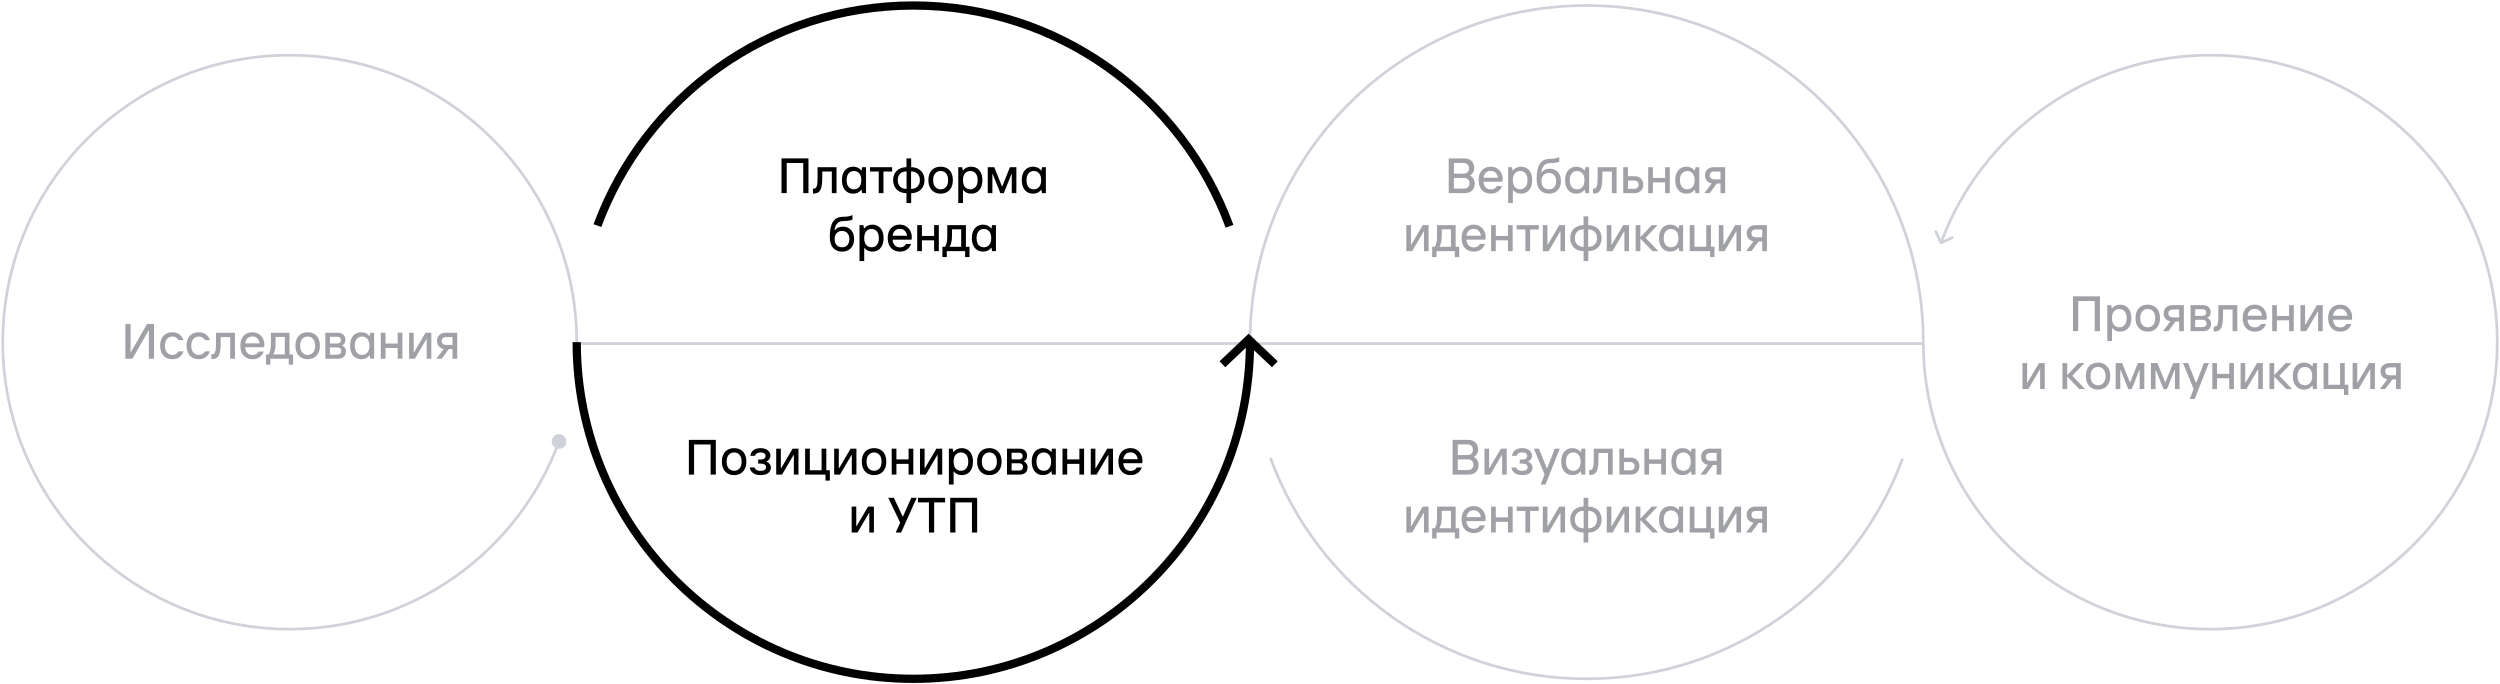 <svg width="906" height="248" viewBox="0 0 906 248" fill="none" xmlns="http://www.w3.org/2000/svg">
<g id="Group 298956718">
<line id="Line 127" x1="209" y1="124.5" x2="453" y2="124.5" stroke="#D0D2D9"/>
<line id="Line 128" x1="452" y1="124.5" x2="697" y2="124.5" stroke="#D0D2D9"/>
<path id="Ellipse 282" d="M199.934 160C199.934 161.473 201.128 162.667 202.601 162.667C204.073 162.667 205.267 161.473 205.267 160C205.267 158.527 204.073 157.333 202.601 157.333C201.128 157.333 199.934 158.527 199.934 160ZM105 227.5C47.839 227.5 1.5 181.161 1.5 124H0.5C0.5 181.714 47.286 228.5 105 228.5V227.5ZM1.5 124C1.5 66.838 47.839 20.5 105 20.5V19.5C47.286 19.5 0.5 66.286 0.5 124H1.5ZM105 20.5C162.161 20.5 208.5 66.838 208.5 124H209.5C209.5 66.286 162.714 19.5 105 19.5V20.5ZM202.132 159.827C187.555 199.332 149.566 227.5 105 227.5V228.5C149.999 228.5 188.353 200.059 203.07 160.173L202.132 159.827Z" fill="#D0D2D9"/>
<path id="Ellipse 283" d="M702.945 88.209C703.061 88.46 703.358 88.57 703.609 88.454L707.695 86.57C707.946 86.455 708.056 86.158 707.94 85.907C707.825 85.656 707.528 85.547 707.277 85.662L703.644 87.337L701.97 83.704C701.854 83.453 701.557 83.344 701.306 83.459C701.056 83.575 700.946 83.872 701.062 84.123L702.945 88.209ZM801 20.5C858.161 20.5 904.5 66.838 904.5 124H905.5C905.5 66.286 858.714 19.5 801 19.5V20.5ZM904.5 124C904.5 181.161 858.161 227.5 801 227.5V228.5C858.714 228.5 905.5 181.714 905.5 124H904.5ZM801 227.5C743.839 227.5 697.5 181.161 697.5 124H696.5C696.5 181.714 743.286 228.5 801 228.5V227.5ZM703.868 88.173C718.445 48.668 756.434 20.5 801 20.5V19.5C756.001 19.5 717.647 47.941 702.93 87.827L703.868 88.173Z" fill="#D0D2D9"/>
<path id="Ellipse 285" d="M697 124C697 56.621 642.379 2 575 2C507.621 2 453 56.621 453 124M689.493 166.231C672.311 212.796 627.533 246 575 246C522.38 246 477.541 212.687 460.422 166" stroke="#D0D2D9"/>
<path id="&#208;&#152;&#209;&#129;&#209;&#129;&#208;&#187;&#208;&#181;&#208;&#180;&#208;&#190;&#208;&#178;&#208;&#176;&#208;&#189;&#208;&#184;&#209;&#143;" d="M47.996 130H45.44V117.4H47.33V127.624H47.42L53.288 117.4H55.826V130H53.936V119.776H53.846L47.996 130ZM62.473 130.18C61.597 130.18 60.823 129.988 60.151 129.604C59.491 129.22 58.975 128.662 58.603 127.93C58.231 127.198 58.045 126.316 58.045 125.284C58.045 124.252 58.225 123.37 58.585 122.638C58.957 121.906 59.479 121.354 60.151 120.982C60.823 120.598 61.597 120.406 62.473 120.406C63.481 120.406 64.327 120.658 65.011 121.162C65.707 121.666 66.205 122.368 66.505 123.268H64.741C64.249 122.404 63.493 121.972 62.473 121.972C61.669 121.972 61.015 122.26 60.511 122.836C60.007 123.412 59.755 124.228 59.755 125.284C59.755 126.34 60.007 127.162 60.511 127.75C61.015 128.326 61.669 128.614 62.473 128.614C63.493 128.614 64.249 128.182 64.741 127.318H66.505C66.205 128.218 65.707 128.92 65.011 129.424C64.327 129.928 63.481 130.18 62.473 130.18ZM72.036 130.18C71.16 130.18 70.386 129.988 69.714 129.604C69.054 129.22 68.538 128.662 68.166 127.93C67.794 127.198 67.608 126.316 67.608 125.284C67.608 124.252 67.788 123.37 68.148 122.638C68.52 121.906 69.042 121.354 69.714 120.982C70.386 120.598 71.16 120.406 72.036 120.406C73.044 120.406 73.89 120.658 74.574 121.162C75.27 121.666 75.768 122.368 76.068 123.268H74.304C73.812 122.404 73.056 121.972 72.036 121.972C71.232 121.972 70.578 122.26 70.074 122.836C69.57 123.412 69.318 124.228 69.318 125.284C69.318 126.34 69.57 127.162 70.074 127.75C70.578 128.326 71.232 128.614 72.036 128.614C73.056 128.614 73.812 128.182 74.304 127.318H76.068C75.768 128.218 75.27 128.92 74.574 129.424C73.89 129.928 73.044 130.18 72.036 130.18ZM76.594 130.126V128.362H76.81C77.206 128.362 77.506 128.242 77.71 128.002C77.914 127.75 78.058 127.342 78.142 126.778C78.226 126.214 78.268 125.398 78.268 124.33V120.586H85.144V130H83.434V122.17H79.978V124.456C79.978 125.776 79.888 126.844 79.708 127.66C79.54 128.464 79.234 129.076 78.79 129.496C78.346 129.916 77.722 130.126 76.918 130.126H76.594ZM95.814 124.924C95.814 125.248 95.784 125.56 95.724 125.86H88.848C88.932 126.76 89.202 127.45 89.658 127.93C90.126 128.41 90.75 128.65 91.53 128.65C92.046 128.65 92.478 128.548 92.826 128.344C93.186 128.14 93.492 127.828 93.744 127.408H95.562C95.262 128.272 94.764 128.95 94.068 129.442C93.384 129.934 92.538 130.18 91.53 130.18C90.654 130.18 89.88 129.988 89.208 129.604C88.548 129.22 88.032 128.662 87.66 127.93C87.288 127.198 87.102 126.316 87.102 125.284C87.102 124.252 87.282 123.37 87.642 122.638C88.014 121.906 88.53 121.354 89.19 120.982C89.85 120.598 90.612 120.406 91.476 120.406C92.376 120.406 93.156 120.622 93.816 121.054C94.476 121.486 94.974 122.05 95.31 122.746C95.646 123.43 95.814 124.156 95.814 124.924ZM94.104 124.42C94.02 123.736 93.756 123.154 93.312 122.674C92.868 122.182 92.256 121.936 91.476 121.936C90.732 121.936 90.138 122.158 89.694 122.602C89.25 123.046 88.974 123.652 88.866 124.42H94.104ZM104.917 128.434H106.213V132.16H104.629V130H97.987V132.16H96.403V128.434H97.356C97.656 127.954 97.867 127.402 97.987 126.778C98.106 126.142 98.166 125.344 98.166 124.384V120.586H104.917V128.434ZM103.207 128.434V122.116H99.876V124.384C99.876 125.296 99.805 126.082 99.66 126.742C99.528 127.39 99.319 127.954 99.031 128.434H103.207ZM111.498 130.18C110.622 130.18 109.848 129.988 109.176 129.604C108.516 129.22 108 128.662 107.628 127.93C107.256 127.198 107.07 126.316 107.07 125.284C107.07 124.252 107.25 123.37 107.61 122.638C107.982 121.906 108.504 121.354 109.176 120.982C109.848 120.598 110.622 120.406 111.498 120.406C112.374 120.406 113.148 120.598 113.82 120.982C114.492 121.354 115.008 121.906 115.368 122.638C115.74 123.37 115.926 124.252 115.926 125.284C115.926 126.316 115.74 127.198 115.368 127.93C114.996 128.662 114.474 129.22 113.802 129.604C113.142 129.988 112.374 130.18 111.498 130.18ZM111.498 128.614C112.302 128.614 112.956 128.326 113.46 127.75C113.964 127.174 114.216 126.352 114.216 125.284C114.216 124.228 113.964 123.412 113.46 122.836C112.956 122.26 112.302 121.972 111.498 121.972C110.694 121.972 110.04 122.26 109.536 122.836C109.032 123.412 108.78 124.228 108.78 125.284C108.78 126.352 109.032 127.174 109.536 127.75C110.04 128.326 110.694 128.614 111.498 128.614ZM117.892 130V120.586H122.41C123.262 120.586 123.934 120.82 124.426 121.288C124.93 121.756 125.182 122.392 125.182 123.196C125.182 123.664 125.074 124.072 124.858 124.42C124.654 124.756 124.36 125.014 123.976 125.194C124.384 125.374 124.714 125.65 124.966 126.022C125.23 126.394 125.362 126.808 125.362 127.264C125.362 128.14 125.104 128.818 124.588 129.298C124.072 129.766 123.346 130 122.41 130H117.892ZM122.266 124.474C122.674 124.474 122.992 124.366 123.22 124.15C123.448 123.934 123.562 123.64 123.562 123.268C123.562 122.896 123.448 122.602 123.22 122.386C122.992 122.17 122.674 122.062 122.266 122.062H119.566V124.474H122.266ZM122.302 128.524C122.722 128.524 123.058 128.41 123.31 128.182C123.562 127.942 123.688 127.618 123.688 127.21C123.688 126.802 123.562 126.484 123.31 126.256C123.058 126.016 122.722 125.896 122.302 125.896H119.566V128.524H122.302ZM130.931 130.18C130.139 130.18 129.437 129.994 128.825 129.622C128.213 129.238 127.733 128.68 127.385 127.948C127.037 127.204 126.863 126.316 126.863 125.284C126.863 124.252 127.037 123.37 127.385 122.638C127.733 121.906 128.213 121.354 128.825 120.982C129.437 120.598 130.139 120.406 130.931 120.406C131.579 120.406 132.155 120.532 132.659 120.784C133.163 121.024 133.571 121.36 133.883 121.792H133.973L134.189 120.586H135.593V130H134.189L133.973 128.794H133.883C133.571 129.214 133.163 129.55 132.659 129.802C132.155 130.054 131.579 130.18 130.931 130.18ZM131.237 128.614C132.029 128.614 132.665 128.326 133.145 127.75C133.637 127.174 133.883 126.352 133.883 125.284C133.883 124.216 133.637 123.4 133.145 122.836C132.665 122.26 132.029 121.972 131.237 121.972C130.433 121.972 129.785 122.26 129.293 122.836C128.813 123.4 128.573 124.216 128.573 125.284C128.573 126.364 128.813 127.192 129.293 127.768C129.785 128.332 130.433 128.614 131.237 128.614ZM144.121 124.492V120.586H145.831V130H144.121V126.094H139.711V130H138.001V120.586H139.711V124.492H144.121ZM150.355 130H148.249V120.586H149.923V127.714H150.013L154.207 120.586H156.313V130H154.639V122.872H154.549L150.355 130ZM165.692 120.586V130H163.982V126.508H162.668L160.076 130H158.132L160.814 126.454C160.058 126.322 159.458 125.998 159.014 125.482C158.582 124.954 158.366 124.312 158.366 123.556C158.366 122.668 158.654 121.954 159.23 121.414C159.818 120.862 160.58 120.586 161.516 120.586H165.692ZM163.982 124.996V122.152H161.66C161.168 122.152 160.778 122.278 160.49 122.53C160.214 122.782 160.076 123.13 160.076 123.574C160.076 124.018 160.214 124.366 160.49 124.618C160.778 124.87 161.168 124.996 161.66 124.996H163.982Z" fill="#9FA1A7"/>
<path id="&#208;&#159;&#208;&#190;&#208;&#183;&#208;&#184;&#209;&#134;&#208;&#184;&#208;&#190;&#208;&#189;&#208;&#184;&#209;&#128;&#208;&#190;&#208;&#178;&#208;&#176;&#208;&#189;&#208;&#184;&#208;&#181; &#208;&#184; &#208;&#163;&#208;&#162;&#208;&#159;" d="M251.536 172H249.646V159.4H259.42V172H257.53V161.074H251.536V172ZM266.046 172.18C265.17 172.18 264.396 171.988 263.724 171.604C263.064 171.22 262.548 170.662 262.176 169.93C261.804 169.198 261.618 168.316 261.618 167.284C261.618 166.252 261.798 165.37 262.158 164.638C262.53 163.906 263.052 163.354 263.724 162.982C264.396 162.598 265.17 162.406 266.046 162.406C266.922 162.406 267.696 162.598 268.368 162.982C269.04 163.354 269.556 163.906 269.916 164.638C270.288 165.37 270.474 166.252 270.474 167.284C270.474 168.316 270.288 169.198 269.916 169.93C269.544 170.662 269.022 171.22 268.35 171.604C267.69 171.988 266.922 172.18 266.046 172.18ZM266.046 170.614C266.85 170.614 267.504 170.326 268.008 169.75C268.512 169.174 268.764 168.352 268.764 167.284C268.764 166.228 268.512 165.412 268.008 164.836C267.504 164.26 266.85 163.972 266.046 163.972C265.242 163.972 264.588 164.26 264.084 164.836C263.58 165.412 263.328 166.228 263.328 167.284C263.328 168.352 263.58 169.174 264.084 169.75C264.588 170.326 265.242 170.614 266.046 170.614ZM275.607 172.18C274.503 172.18 273.615 171.94 272.943 171.46C272.271 170.98 271.863 170.296 271.719 169.408H273.483C273.567 169.816 273.795 170.128 274.167 170.344C274.551 170.548 275.031 170.65 275.607 170.65C276.255 170.65 276.753 170.53 277.101 170.29C277.449 170.05 277.623 169.732 277.623 169.336C277.623 168.952 277.455 168.634 277.119 168.382C276.783 168.13 276.285 168.004 275.625 168.004H274.761V166.546H275.607C276.195 166.546 276.645 166.426 276.957 166.186C277.281 165.946 277.443 165.622 277.443 165.214C277.443 164.842 277.287 164.542 276.975 164.314C276.663 164.074 276.207 163.954 275.607 163.954C275.067 163.954 274.623 164.062 274.275 164.278C273.939 164.482 273.735 164.782 273.663 165.178H271.917C272.049 164.29 272.433 163.606 273.069 163.126C273.705 162.646 274.551 162.406 275.607 162.406C276.723 162.406 277.599 162.664 278.235 163.18C278.871 163.684 279.189 164.332 279.189 165.124C279.189 165.628 279.045 166.072 278.757 166.456C278.469 166.828 278.109 167.098 277.677 167.266C278.169 167.422 278.571 167.698 278.883 168.094C279.207 168.478 279.369 168.928 279.369 169.444C279.369 170.26 279.045 170.92 278.397 171.424C277.761 171.928 276.831 172.18 275.607 172.18ZM283.405 172H281.299V162.586H282.973V169.714H283.063L287.257 162.586H289.363V172H287.689V164.872H287.599L283.405 172ZM300.739 174.16H299.155V172H291.775V162.586H293.485V170.416H297.751V162.586H299.461V170.416H300.739V174.16ZM304.411 172H302.305V162.586H303.979V169.714H304.069L308.263 162.586H310.369V172H308.695V164.872H308.605L304.411 172ZM316.759 172.18C315.883 172.18 315.109 171.988 314.437 171.604C313.777 171.22 313.261 170.662 312.889 169.93C312.517 169.198 312.331 168.316 312.331 167.284C312.331 166.252 312.511 165.37 312.871 164.638C313.243 163.906 313.765 163.354 314.437 162.982C315.109 162.598 315.883 162.406 316.759 162.406C317.635 162.406 318.409 162.598 319.081 162.982C319.753 163.354 320.269 163.906 320.629 164.638C321.001 165.37 321.187 166.252 321.187 167.284C321.187 168.316 321.001 169.198 320.629 169.93C320.257 170.662 319.735 171.22 319.063 171.604C318.403 171.988 317.635 172.18 316.759 172.18ZM316.759 170.614C317.563 170.614 318.217 170.326 318.721 169.75C319.225 169.174 319.477 168.352 319.477 167.284C319.477 166.228 319.225 165.412 318.721 164.836C318.217 164.26 317.563 163.972 316.759 163.972C315.955 163.972 315.301 164.26 314.797 164.836C314.293 165.412 314.041 166.228 314.041 167.284C314.041 168.352 314.293 169.174 314.797 169.75C315.301 170.326 315.955 170.614 316.759 170.614ZM329.272 166.492V162.586H330.982V172H329.272V168.094H324.862V172H323.152V162.586H324.862V166.492H329.272ZM335.506 172H333.4V162.586H335.074V169.714H335.164L339.358 162.586H341.464V172H339.79V164.872H339.7L335.506 172ZM343.877 175.6V162.586H345.281L345.497 163.792H345.587C345.899 163.36 346.307 163.024 346.811 162.784C347.315 162.532 347.891 162.406 348.539 162.406C349.331 162.406 350.033 162.598 350.645 162.982C351.257 163.354 351.737 163.906 352.085 164.638C352.433 165.37 352.607 166.252 352.607 167.284C352.607 168.316 352.433 169.204 352.085 169.948C351.737 170.68 351.257 171.238 350.645 171.622C350.033 171.994 349.331 172.18 348.539 172.18C347.891 172.18 347.327 172.06 346.847 171.82C346.367 171.58 345.977 171.268 345.677 170.884H345.587V175.6H343.877ZM348.251 170.614C349.043 170.614 349.679 170.326 350.159 169.75C350.651 169.174 350.897 168.352 350.897 167.284C350.897 166.216 350.651 165.4 350.159 164.836C349.679 164.26 349.043 163.972 348.251 163.972C347.447 163.972 346.799 164.26 346.307 164.836C345.827 165.4 345.587 166.216 345.587 167.284C345.587 168.364 345.827 169.192 346.307 169.768C346.799 170.332 347.447 170.614 348.251 170.614ZM358.542 172.18C357.666 172.18 356.892 171.988 356.22 171.604C355.56 171.22 355.044 170.662 354.672 169.93C354.3 169.198 354.114 168.316 354.114 167.284C354.114 166.252 354.294 165.37 354.654 164.638C355.026 163.906 355.548 163.354 356.22 162.982C356.892 162.598 357.666 162.406 358.542 162.406C359.418 162.406 360.192 162.598 360.864 162.982C361.536 163.354 362.052 163.906 362.412 164.638C362.784 165.37 362.97 166.252 362.97 167.284C362.97 168.316 362.784 169.198 362.412 169.93C362.04 170.662 361.518 171.22 360.846 171.604C360.186 171.988 359.418 172.18 358.542 172.18ZM358.542 170.614C359.346 170.614 360 170.326 360.504 169.75C361.008 169.174 361.26 168.352 361.26 167.284C361.26 166.228 361.008 165.412 360.504 164.836C360 164.26 359.346 163.972 358.542 163.972C357.738 163.972 357.084 164.26 356.58 164.836C356.076 165.412 355.824 166.228 355.824 167.284C355.824 168.352 356.076 169.174 356.58 169.75C357.084 170.326 357.738 170.614 358.542 170.614ZM364.935 172V162.586H369.453C370.305 162.586 370.977 162.82 371.469 163.288C371.973 163.756 372.225 164.392 372.225 165.196C372.225 165.664 372.117 166.072 371.901 166.42C371.697 166.756 371.403 167.014 371.019 167.194C371.427 167.374 371.757 167.65 372.009 168.022C372.273 168.394 372.405 168.808 372.405 169.264C372.405 170.14 372.147 170.818 371.631 171.298C371.115 171.766 370.389 172 369.453 172H364.935ZM369.309 166.474C369.717 166.474 370.035 166.366 370.263 166.15C370.491 165.934 370.605 165.64 370.605 165.268C370.605 164.896 370.491 164.602 370.263 164.386C370.035 164.17 369.717 164.062 369.309 164.062H366.609V166.474H369.309ZM369.345 170.524C369.765 170.524 370.101 170.41 370.353 170.182C370.605 169.942 370.731 169.618 370.731 169.21C370.731 168.802 370.605 168.484 370.353 168.256C370.101 168.016 369.765 167.896 369.345 167.896H366.609V170.524H369.345ZM377.975 172.18C377.183 172.18 376.481 171.994 375.869 171.622C375.257 171.238 374.777 170.68 374.429 169.948C374.081 169.204 373.907 168.316 373.907 167.284C373.907 166.252 374.081 165.37 374.429 164.638C374.777 163.906 375.257 163.354 375.869 162.982C376.481 162.598 377.183 162.406 377.975 162.406C378.623 162.406 379.199 162.532 379.703 162.784C380.207 163.024 380.615 163.36 380.927 163.792H381.017L381.233 162.586H382.637V172H381.233L381.017 170.794H380.927C380.615 171.214 380.207 171.55 379.703 171.802C379.199 172.054 378.623 172.18 377.975 172.18ZM378.281 170.614C379.073 170.614 379.709 170.326 380.189 169.75C380.681 169.174 380.927 168.352 380.927 167.284C380.927 166.216 380.681 165.4 380.189 164.836C379.709 164.26 379.073 163.972 378.281 163.972C377.477 163.972 376.829 164.26 376.337 164.836C375.857 165.4 375.617 166.216 375.617 167.284C375.617 168.364 375.857 169.192 376.337 169.768C376.829 170.332 377.477 170.614 378.281 170.614ZM391.165 166.492V162.586H392.875V172H391.165V168.094H386.755V172H385.045V162.586H386.755V166.492H391.165ZM397.399 172H395.293V162.586H396.967V169.714H397.057L401.251 162.586H403.357V172H401.683V164.872H401.593L397.399 172ZM414.031 166.924C414.031 167.248 414.001 167.56 413.941 167.86H407.065C407.149 168.76 407.419 169.45 407.875 169.93C408.343 170.41 408.967 170.65 409.747 170.65C410.263 170.65 410.695 170.548 411.043 170.344C411.403 170.14 411.709 169.828 411.961 169.408H413.779C413.479 170.272 412.981 170.95 412.285 171.442C411.601 171.934 410.755 172.18 409.747 172.18C408.871 172.18 408.097 171.988 407.425 171.604C406.765 171.22 406.249 170.662 405.877 169.93C405.505 169.198 405.319 168.316 405.319 167.284C405.319 166.252 405.499 165.37 405.859 164.638C406.231 163.906 406.747 163.354 407.407 162.982C408.067 162.598 408.829 162.406 409.693 162.406C410.593 162.406 411.373 162.622 412.033 163.054C412.693 163.486 413.191 164.05 413.527 164.746C413.863 165.43 414.031 166.156 414.031 166.924ZM412.321 166.42C412.237 165.736 411.973 165.154 411.529 164.674C411.085 164.182 410.473 163.936 409.693 163.936C408.949 163.936 408.355 164.158 407.911 164.602C407.467 165.046 407.191 165.652 407.083 166.42H412.321ZM310.748 193H308.642V183.586H310.316V190.714H310.406L314.6 183.586H316.706V193H315.032V185.872H314.942L310.748 193ZM326.564 193H324.602L326.222 189.418L321.902 180.4H323.918L327.14 187.186H327.23L330.254 180.4H332.216L326.564 193ZM338.537 193H336.647V182.074H332.687V180.4H342.515V182.074H338.537V193ZM346.238 193H344.348V180.4H354.122V193H352.232V182.074H346.238V193Z" fill="black"/>
<g id="&#208;&#159;&#208;&#187;&#208;&#176;&#209;&#130;&#209;&#132;&#208;&#190;&#209;&#128;&#208;&#188;&#208;&#176; &#208;&#177;&#209;&#128;&#208;&#181;&#208;&#189;&#208;&#180;&#208;&#176;">
<path d="M285.102 70H283.212V57.4H292.986V70H291.096V59.074H285.102V70ZM294.609 70.126V68.362H294.825C295.221 68.362 295.521 68.242 295.725 68.002C295.929 67.75 296.073 67.342 296.157 66.778C296.241 66.214 296.283 65.398 296.283 64.33V60.586H303.159V70H301.449V62.17H297.993V64.456C297.993 65.776 297.903 66.844 297.723 67.66C297.555 68.464 297.249 69.076 296.805 69.496C296.361 69.916 295.737 70.126 294.933 70.126H294.609ZM309.184 70.18C308.392 70.18 307.69 69.994 307.078 69.622C306.466 69.238 305.986 68.68 305.638 67.948C305.29 67.204 305.116 66.316 305.116 65.284C305.116 64.252 305.29 63.37 305.638 62.638C305.986 61.906 306.466 61.354 307.078 60.982C307.69 60.598 308.392 60.406 309.184 60.406C309.832 60.406 310.408 60.532 310.912 60.784C311.416 61.024 311.824 61.36 312.136 61.792H312.226L312.442 60.586H313.846V70H312.442L312.226 68.794H312.136C311.824 69.214 311.416 69.55 310.912 69.802C310.408 70.054 309.832 70.18 309.184 70.18ZM309.49 68.614C310.282 68.614 310.918 68.326 311.398 67.75C311.89 67.174 312.136 66.352 312.136 65.284C312.136 64.216 311.89 63.4 311.398 62.836C310.918 62.26 310.282 61.972 309.49 61.972C308.686 61.972 308.038 62.26 307.546 62.836C307.066 63.4 306.826 64.216 306.826 65.284C306.826 66.364 307.066 67.192 307.546 67.768C308.038 68.332 308.686 68.614 309.49 68.614ZM320.16 70H318.45V62.17H315.282V60.586H323.31V62.17H320.16V70ZM335.035 65.284C335.035 66.22 334.837 67.042 334.441 67.75C334.045 68.458 333.481 69.01 332.749 69.406C332.029 69.79 331.183 69.988 330.211 70V73.6H328.501V70C327.529 69.988 326.677 69.79 325.945 69.406C325.225 69.01 324.667 68.458 324.271 67.75C323.875 67.042 323.677 66.22 323.677 65.284C323.677 64.348 323.875 63.532 324.271 62.836C324.667 62.128 325.225 61.582 325.945 61.198C326.677 60.802 327.529 60.598 328.501 60.586V57.4H330.211V60.586C331.183 60.598 332.029 60.802 332.749 61.198C333.481 61.582 334.045 62.128 334.441 62.836C334.837 63.532 335.035 64.348 335.035 65.284ZM325.351 65.284C325.351 66.268 325.627 67.042 326.179 67.606C326.743 68.17 327.529 68.458 328.537 68.47V62.116C327.529 62.128 326.743 62.416 326.179 62.98C325.627 63.544 325.351 64.312 325.351 65.284ZM330.175 68.47C331.183 68.458 331.963 68.17 332.515 67.606C333.079 67.042 333.361 66.268 333.361 65.284C333.361 64.312 333.079 63.544 332.515 62.98C331.963 62.416 331.183 62.128 330.175 62.116V68.47ZM340.886 70.18C340.01 70.18 339.236 69.988 338.564 69.604C337.904 69.22 337.388 68.662 337.016 67.93C336.644 67.198 336.458 66.316 336.458 65.284C336.458 64.252 336.638 63.37 336.998 62.638C337.37 61.906 337.892 61.354 338.564 60.982C339.236 60.598 340.01 60.406 340.886 60.406C341.762 60.406 342.536 60.598 343.208 60.982C343.88 61.354 344.396 61.906 344.756 62.638C345.128 63.37 345.314 64.252 345.314 65.284C345.314 66.316 345.128 67.198 344.756 67.93C344.384 68.662 343.862 69.22 343.19 69.604C342.53 69.988 341.762 70.18 340.886 70.18ZM340.886 68.614C341.69 68.614 342.344 68.326 342.848 67.75C343.352 67.174 343.604 66.352 343.604 65.284C343.604 64.228 343.352 63.412 342.848 62.836C342.344 62.26 341.69 61.972 340.886 61.972C340.082 61.972 339.428 62.26 338.924 62.836C338.42 63.412 338.168 64.228 338.168 65.284C338.168 66.352 338.42 67.174 338.924 67.75C339.428 68.326 340.082 68.614 340.886 68.614ZM347.279 73.6V60.586H348.683L348.899 61.792H348.989C349.301 61.36 349.709 61.024 350.213 60.784C350.717 60.532 351.293 60.406 351.941 60.406C352.733 60.406 353.435 60.598 354.047 60.982C354.659 61.354 355.139 61.906 355.487 62.638C355.835 63.37 356.009 64.252 356.009 65.284C356.009 66.316 355.835 67.204 355.487 67.948C355.139 68.68 354.659 69.238 354.047 69.622C353.435 69.994 352.733 70.18 351.941 70.18C351.293 70.18 350.729 70.06 350.249 69.82C349.769 69.58 349.379 69.268 349.079 68.884H348.989V73.6H347.279ZM351.653 68.614C352.445 68.614 353.081 68.326 353.561 67.75C354.053 67.174 354.299 66.352 354.299 65.284C354.299 64.216 354.053 63.4 353.561 62.836C353.081 62.26 352.445 61.972 351.653 61.972C350.849 61.972 350.201 62.26 349.709 62.836C349.229 63.4 348.989 64.216 348.989 65.284C348.989 66.364 349.229 67.192 349.709 67.768C350.201 68.332 350.849 68.614 351.653 68.614ZM359.641 70H357.967V60.586H360.325L363.115 67.552H363.205L365.995 60.586H368.335V70H366.661V63.034H366.571L363.781 70H362.521L359.731 63.034H359.641V70ZM374.364 70.18C373.572 70.18 372.87 69.994 372.258 69.622C371.646 69.238 371.166 68.68 370.818 67.948C370.47 67.204 370.296 66.316 370.296 65.284C370.296 64.252 370.47 63.37 370.818 62.638C371.166 61.906 371.646 61.354 372.258 60.982C372.87 60.598 373.572 60.406 374.364 60.406C375.012 60.406 375.588 60.532 376.092 60.784C376.596 61.024 377.004 61.36 377.316 61.792H377.406L377.622 60.586H379.026V70H377.622L377.406 68.794H377.316C377.004 69.214 376.596 69.55 376.092 69.802C375.588 70.054 375.012 70.18 374.364 70.18ZM374.67 68.614C375.462 68.614 376.098 68.326 376.578 67.75C377.07 67.174 377.316 66.352 377.316 65.284C377.316 64.216 377.07 63.4 376.578 62.836C376.098 62.26 375.462 61.972 374.67 61.972C373.866 61.972 373.218 62.26 372.726 62.836C372.246 63.4 372.006 64.216 372.006 65.284C372.006 66.364 372.246 67.192 372.726 67.768C373.218 68.332 373.866 68.614 374.67 68.614ZM305.143 91.18C303.787 91.18 302.707 90.73 301.903 89.83C301.111 88.918 300.715 87.598 300.715 85.87C300.715 83.374 301.105 81.532 301.885 80.344C302.677 79.156 303.883 78.562 305.503 78.562C306.979 78.562 308.119 78.352 308.923 77.932V79.57C308.215 79.93 307.147 80.11 305.719 80.11C304.723 80.11 303.955 80.392 303.415 80.956C302.887 81.52 302.557 82.36 302.425 83.476H302.515C303.163 82.588 304.159 82.144 305.503 82.144C306.295 82.144 306.991 82.324 307.591 82.684C308.203 83.044 308.677 83.56 309.013 84.232C309.349 84.904 309.517 85.708 309.517 86.644C309.517 87.58 309.337 88.39 308.977 89.074C308.617 89.758 308.107 90.28 307.447 90.64C306.787 91 306.019 91.18 305.143 91.18ZM305.143 89.614C305.959 89.614 306.607 89.356 307.087 88.84C307.567 88.312 307.807 87.58 307.807 86.644C307.807 85.72 307.567 85 307.087 84.484C306.607 83.956 305.959 83.692 305.143 83.692C304.327 83.692 303.679 83.956 303.199 84.484C302.719 85 302.479 85.72 302.479 86.644C302.479 87.58 302.719 88.312 303.199 88.84C303.679 89.356 304.327 89.614 305.143 89.614ZM311.481 94.6V81.586H312.885L313.101 82.792H313.191C313.503 82.36 313.911 82.024 314.415 81.784C314.919 81.532 315.495 81.406 316.143 81.406C316.935 81.406 317.637 81.598 318.249 81.982C318.861 82.354 319.341 82.906 319.689 83.638C320.037 84.37 320.211 85.252 320.211 86.284C320.211 87.316 320.037 88.204 319.689 88.948C319.341 89.68 318.861 90.238 318.249 90.622C317.637 90.994 316.935 91.18 316.143 91.18C315.495 91.18 314.931 91.06 314.451 90.82C313.971 90.58 313.581 90.268 313.281 89.884H313.191V94.6H311.481ZM315.855 89.614C316.647 89.614 317.283 89.326 317.763 88.75C318.255 88.174 318.501 87.352 318.501 86.284C318.501 85.216 318.255 84.4 317.763 83.836C317.283 83.26 316.647 82.972 315.855 82.972C315.051 82.972 314.403 83.26 313.911 83.836C313.431 84.4 313.191 85.216 313.191 86.284C313.191 87.364 313.431 88.192 313.911 88.768C314.403 89.332 315.051 89.614 315.855 89.614ZM330.431 85.924C330.431 86.248 330.401 86.56 330.341 86.86H323.465C323.549 87.76 323.819 88.45 324.275 88.93C324.743 89.41 325.367 89.65 326.147 89.65C326.663 89.65 327.095 89.548 327.443 89.344C327.803 89.14 328.109 88.828 328.361 88.408H330.179C329.879 89.272 329.381 89.95 328.685 90.442C328.001 90.934 327.155 91.18 326.147 91.18C325.271 91.18 324.497 90.988 323.825 90.604C323.165 90.22 322.649 89.662 322.277 88.93C321.905 88.198 321.719 87.316 321.719 86.284C321.719 85.252 321.899 84.37 322.259 83.638C322.631 82.906 323.147 82.354 323.807 81.982C324.467 81.598 325.229 81.406 326.093 81.406C326.993 81.406 327.773 81.622 328.433 82.054C329.093 82.486 329.591 83.05 329.927 83.746C330.263 84.43 330.431 85.156 330.431 85.924ZM328.721 85.42C328.637 84.736 328.373 84.154 327.929 83.674C327.485 83.182 326.873 82.936 326.093 82.936C325.349 82.936 324.755 83.158 324.311 83.602C323.867 84.046 323.591 84.652 323.483 85.42H328.721ZM338.519 85.492V81.586H340.229V91H338.519V87.094H334.109V91H332.399V81.586H334.109V85.492H338.519ZM350.045 89.434H351.341V93.16H349.757V91H343.115V93.16H341.531V89.434H342.485C342.785 88.954 342.995 88.402 343.115 87.778C343.235 87.142 343.295 86.344 343.295 85.384V81.586H350.045V89.434ZM348.335 89.434V83.116H345.005V85.384C345.005 86.296 344.933 87.082 344.789 87.742C344.657 88.39 344.447 88.954 344.159 89.434H348.335ZM356.267 91.18C355.475 91.18 354.773 90.994 354.161 90.622C353.549 90.238 353.069 89.68 352.721 88.948C352.373 88.204 352.199 87.316 352.199 86.284C352.199 85.252 352.373 84.37 352.721 83.638C353.069 82.906 353.549 82.354 354.161 81.982C354.773 81.598 355.475 81.406 356.267 81.406C356.915 81.406 357.491 81.532 357.995 81.784C358.499 82.024 358.907 82.36 359.219 82.792H359.309L359.525 81.586H360.929V91H359.525L359.309 89.794H359.219C358.907 90.214 358.499 90.55 357.995 90.802C357.491 91.054 356.915 91.18 356.267 91.18ZM356.573 89.614C357.365 89.614 358.001 89.326 358.481 88.75C358.973 88.174 359.219 87.352 359.219 86.284C359.219 85.216 358.973 84.4 358.481 83.836C358.001 83.26 357.365 82.972 356.573 82.972C355.769 82.972 355.121 83.26 354.629 83.836C354.149 84.4 353.909 85.216 353.909 86.284C353.909 87.364 354.149 88.192 354.629 88.768C355.121 89.332 355.769 89.614 356.573 89.614Z" fill="black"/>
</g>
<path id="&#208;&#146;&#208;&#184;&#208;&#183;&#209;&#131;&#208;&#176;&#208;&#187;&#209;&#140;&#208;&#189;&#208;&#176;&#209;&#143; &#208;&#184;&#208;&#180;&#208;&#181;&#208;&#189;&#209;&#130;&#208;&#184;&#209;&#132;&#208;&#184;&#208;&#186;&#208;&#176;&#209;&#134;&#208;&#184;&#209;&#143;" d="M526.413 172V159.4H531.921C533.109 159.4 534.027 159.712 534.675 160.336C535.335 160.96 535.665 161.818 535.665 162.91C535.665 163.51 535.515 164.056 535.215 164.548C534.927 165.028 534.537 165.382 534.045 165.61C534.561 165.814 534.987 166.18 535.323 166.708C535.671 167.236 535.845 167.83 535.845 168.49C535.845 169.582 535.515 170.44 534.855 171.064C534.207 171.688 533.289 172 532.101 172H526.413ZM531.759 164.926C532.371 164.926 532.857 164.758 533.217 164.422C533.589 164.074 533.775 163.6 533.775 163C533.775 162.388 533.589 161.914 533.217 161.578C532.857 161.23 532.371 161.056 531.759 161.056H528.303V164.926H531.759ZM531.939 170.344C532.551 170.344 533.037 170.176 533.397 169.84C533.769 169.492 533.955 169.012 533.955 168.4C533.955 167.8 533.769 167.332 533.397 166.996C533.037 166.648 532.551 166.474 531.939 166.474H528.303V170.344H531.939ZM540.08 172H537.974V162.586H539.648V169.714H539.738L543.932 162.586H546.038V172H544.364V164.872H544.274L540.08 172ZM551.618 172.18C550.514 172.18 549.626 171.94 548.954 171.46C548.282 170.98 547.874 170.296 547.73 169.408H549.494C549.578 169.816 549.806 170.128 550.178 170.344C550.562 170.548 551.042 170.65 551.618 170.65C552.266 170.65 552.764 170.53 553.112 170.29C553.46 170.05 553.634 169.732 553.634 169.336C553.634 168.952 553.466 168.634 553.13 168.382C552.794 168.13 552.296 168.004 551.636 168.004H550.772V166.546H551.618C552.206 166.546 552.656 166.426 552.968 166.186C553.292 165.946 553.454 165.622 553.454 165.214C553.454 164.842 553.298 164.542 552.986 164.314C552.674 164.074 552.218 163.954 551.618 163.954C551.078 163.954 550.634 164.062 550.286 164.278C549.95 164.482 549.746 164.782 549.674 165.178H547.928C548.06 164.29 548.444 163.606 549.08 163.126C549.716 162.646 550.562 162.406 551.618 162.406C552.734 162.406 553.61 162.664 554.246 163.18C554.882 163.684 555.2 164.332 555.2 165.124C555.2 165.628 555.056 166.072 554.768 166.456C554.48 166.828 554.12 167.098 553.688 167.266C554.18 167.422 554.582 167.698 554.894 168.094C555.218 168.478 555.38 168.928 555.38 169.444C555.38 170.26 555.056 170.92 554.408 171.424C553.772 171.928 552.842 172.18 551.618 172.18ZM560.106 175.6H558.306L559.746 172L555.876 162.586H557.712L560.592 169.714H560.682L563.454 162.586H565.254L560.106 175.6ZM569.857 172.18C569.065 172.18 568.363 171.994 567.751 171.622C567.139 171.238 566.659 170.68 566.311 169.948C565.963 169.204 565.789 168.316 565.789 167.284C565.789 166.252 565.963 165.37 566.311 164.638C566.659 163.906 567.139 163.354 567.751 162.982C568.363 162.598 569.065 162.406 569.857 162.406C570.505 162.406 571.081 162.532 571.585 162.784C572.089 163.024 572.497 163.36 572.809 163.792H572.899L573.115 162.586H574.519V172H573.115L572.899 170.794H572.809C572.497 171.214 572.089 171.55 571.585 171.802C571.081 172.054 570.505 172.18 569.857 172.18ZM570.163 170.614C570.955 170.614 571.591 170.326 572.071 169.75C572.563 169.174 572.809 168.352 572.809 167.284C572.809 166.216 572.563 165.4 572.071 164.836C571.591 164.26 570.955 163.972 570.163 163.972C569.359 163.972 568.711 164.26 568.219 164.836C567.739 165.4 567.499 166.216 567.499 167.284C567.499 168.364 567.739 169.192 568.219 169.768C568.711 170.332 569.359 170.614 570.163 170.614ZM575.901 172.126V170.362H576.117C576.513 170.362 576.813 170.242 577.017 170.002C577.221 169.75 577.365 169.342 577.449 168.778C577.533 168.214 577.575 167.398 577.575 166.33V162.586H584.451V172H582.741V164.17H579.285V166.456C579.285 167.776 579.195 168.844 579.015 169.66C578.847 170.464 578.541 171.076 578.097 171.496C577.653 171.916 577.029 172.126 576.225 172.126H575.901ZM590.98 165.862C591.916 165.862 592.672 166.144 593.248 166.708C593.836 167.272 594.13 168.01 594.13 168.922C594.13 169.846 593.836 170.59 593.248 171.154C592.672 171.718 591.916 172 590.98 172H586.858V162.586H588.568V165.862H590.98ZM590.818 170.434C591.31 170.434 591.7 170.302 591.988 170.038C592.276 169.774 592.42 169.402 592.42 168.922C592.42 168.454 592.27 168.088 591.97 167.824C591.682 167.56 591.298 167.428 590.818 167.428H588.568V170.434H590.818ZM602.031 166.492V162.586H603.741V172H602.031V168.094H597.621V172H595.911V162.586H597.621V166.492H602.031ZM609.777 172.18C608.985 172.18 608.283 171.994 607.671 171.622C607.059 171.238 606.579 170.68 606.231 169.948C605.883 169.204 605.709 168.316 605.709 167.284C605.709 166.252 605.883 165.37 606.231 164.638C606.579 163.906 607.059 163.354 607.671 162.982C608.283 162.598 608.985 162.406 609.777 162.406C610.425 162.406 611.001 162.532 611.505 162.784C612.009 163.024 612.417 163.36 612.729 163.792H612.819L613.035 162.586H614.439V172H613.035L612.819 170.794H612.729C612.417 171.214 612.009 171.55 611.505 171.802C611.001 172.054 610.425 172.18 609.777 172.18ZM610.083 170.614C610.875 170.614 611.511 170.326 611.991 169.75C612.483 169.174 612.729 168.352 612.729 167.284C612.729 166.216 612.483 165.4 611.991 164.836C611.511 164.26 610.875 163.972 610.083 163.972C609.279 163.972 608.631 164.26 608.139 164.836C607.659 165.4 607.419 166.216 607.419 167.284C607.419 168.364 607.659 169.192 608.139 169.768C608.631 170.332 609.279 170.614 610.083 170.614ZM623.813 162.586V172H622.103V168.508H620.789L618.197 172H616.253L618.935 168.454C618.179 168.322 617.579 167.998 617.135 167.482C616.703 166.954 616.487 166.312 616.487 165.556C616.487 164.668 616.775 163.954 617.351 163.414C617.939 162.862 618.701 162.586 619.637 162.586H623.813ZM622.103 166.996V164.152H619.781C619.289 164.152 618.899 164.278 618.611 164.53C618.335 164.782 618.197 165.13 618.197 165.574C618.197 166.018 618.335 166.366 618.611 166.618C618.899 166.87 619.289 166.996 619.781 166.996H622.103ZM511.761 193H509.655V183.586H511.329V190.714H511.419L515.613 183.586H517.719V193H516.045V185.872H515.955L511.761 193ZM527.53 191.434H528.826V195.16H527.242V193H520.6V195.16H519.016V191.434H519.97C520.27 190.954 520.48 190.402 520.6 189.778C520.72 189.142 520.78 188.344 520.78 187.384V183.586H527.53V191.434ZM525.82 191.434V185.116H522.49V187.384C522.49 188.296 522.418 189.082 522.274 189.742C522.142 190.39 521.932 190.954 521.644 191.434H525.82ZM538.396 187.924C538.396 188.248 538.366 188.56 538.306 188.86H531.43C531.514 189.76 531.784 190.45 532.24 190.93C532.708 191.41 533.332 191.65 534.112 191.65C534.628 191.65 535.06 191.548 535.408 191.344C535.768 191.14 536.074 190.828 536.326 190.408H538.144C537.844 191.272 537.346 191.95 536.65 192.442C535.966 192.934 535.12 193.18 534.112 193.18C533.236 193.18 532.462 192.988 531.79 192.604C531.13 192.22 530.614 191.662 530.242 190.93C529.87 190.198 529.684 189.316 529.684 188.284C529.684 187.252 529.864 186.37 530.224 185.638C530.596 184.906 531.112 184.354 531.772 183.982C532.432 183.598 533.194 183.406 534.058 183.406C534.958 183.406 535.738 183.622 536.398 184.054C537.058 184.486 537.556 185.05 537.892 185.746C538.228 186.43 538.396 187.156 538.396 187.924ZM536.686 187.42C536.602 186.736 536.338 186.154 535.894 185.674C535.45 185.182 534.838 184.936 534.058 184.936C533.314 184.936 532.72 185.158 532.276 185.602C531.832 186.046 531.556 186.652 531.448 187.42H536.686ZM546.484 187.492V183.586H548.194V193H546.484V189.094H542.074V193H540.364V183.586H542.074V187.492H546.484ZM554.518 193H552.808V185.17H549.64V183.586H557.668V185.17H554.518V193ZM561.226 193H559.12V183.586H560.794V190.714H560.884L565.078 183.586H567.184V193H565.51V185.872H565.42L561.226 193ZM580.415 188.284C580.415 189.22 580.217 190.042 579.821 190.75C579.425 191.458 578.861 192.01 578.129 192.406C577.409 192.79 576.563 192.988 575.591 193V196.6H573.881V193C572.909 192.988 572.057 192.79 571.325 192.406C570.605 192.01 570.047 191.458 569.651 190.75C569.255 190.042 569.057 189.22 569.057 188.284C569.057 187.348 569.255 186.532 569.651 185.836C570.047 185.128 570.605 184.582 571.325 184.198C572.057 183.802 572.909 183.598 573.881 183.586V180.4H575.591V183.586C576.563 183.598 577.409 183.802 578.129 184.198C578.861 184.582 579.425 185.128 579.821 185.836C580.217 186.532 580.415 187.348 580.415 188.284ZM570.731 188.284C570.731 189.268 571.007 190.042 571.559 190.606C572.123 191.17 572.909 191.458 573.917 191.47V185.116C572.909 185.128 572.123 185.416 571.559 185.98C571.007 186.544 570.731 187.312 570.731 188.284ZM575.555 191.47C576.563 191.458 577.343 191.17 577.895 190.606C578.459 190.042 578.741 189.268 578.741 188.284C578.741 187.312 578.459 186.544 577.895 185.98C577.343 185.416 576.563 185.128 575.555 185.116V191.47ZM584.394 193H582.288V183.586H583.962V190.714H584.052L588.246 183.586H590.352V193H588.678V185.872H588.588L584.394 193ZM594.475 193H592.765V183.586H594.475V187.942L598.615 183.586H600.703L596.329 188.194L600.973 193H598.867L594.475 188.464V193ZM605.295 193.18C604.503 193.18 603.801 192.994 603.189 192.622C602.577 192.238 602.097 191.68 601.749 190.948C601.401 190.204 601.227 189.316 601.227 188.284C601.227 187.252 601.401 186.37 601.749 185.638C602.097 184.906 602.577 184.354 603.189 183.982C603.801 183.598 604.503 183.406 605.295 183.406C605.943 183.406 606.519 183.532 607.023 183.784C607.527 184.024 607.935 184.36 608.247 184.792H608.337L608.553 183.586H609.957V193H608.553L608.337 191.794H608.247C607.935 192.214 607.527 192.55 607.023 192.802C606.519 193.054 605.943 193.18 605.295 193.18ZM605.601 191.614C606.393 191.614 607.029 191.326 607.509 190.75C608.001 190.174 608.247 189.352 608.247 188.284C608.247 187.216 608.001 186.4 607.509 185.836C607.029 185.26 606.393 184.972 605.601 184.972C604.797 184.972 604.149 185.26 603.657 185.836C603.177 186.4 602.937 187.216 602.937 188.284C602.937 189.364 603.177 190.192 603.657 190.768C604.149 191.332 604.797 191.614 605.601 191.614ZM621.328 195.16H619.744V193H612.364V183.586H614.074V191.416H618.34V183.586H620.05V191.416H621.328V195.16ZM625 193H622.894V183.586H624.568V190.714H624.658L628.852 183.586H630.958V193H629.284V185.872H629.194L625 193ZM640.336 183.586V193H638.626V189.508H637.312L634.72 193H632.776L635.458 189.454C634.702 189.322 634.102 188.998 633.658 188.482C633.226 187.954 633.01 187.312 633.01 186.556C633.01 185.668 633.298 184.954 633.874 184.414C634.462 183.862 635.224 183.586 636.16 183.586H640.336ZM638.626 187.996V185.152H636.304C635.812 185.152 635.422 185.278 635.134 185.53C634.858 185.782 634.72 186.13 634.72 186.574C634.72 187.018 634.858 187.366 635.134 187.618C635.422 187.87 635.812 187.996 636.304 187.996H638.626Z" fill="#9FA1A7"/>
<path id="&#208;&#146;&#208;&#181;&#209;&#128;&#208;&#177;&#208;&#176;&#208;&#187;&#209;&#140;&#208;&#189;&#208;&#176;&#209;&#143; &#208;&#184;&#208;&#180;&#208;&#181;&#208;&#189;&#209;&#130;&#208;&#184;&#209;&#132;&#208;&#184;&#208;&#186;&#208;&#176;&#209;&#134;&#208;&#184;&#209;&#143;" d="M525.015 70V57.4H530.523C531.711 57.4 532.629 57.712 533.277 58.336C533.937 58.96 534.267 59.818 534.267 60.91C534.267 61.51 534.117 62.056 533.817 62.548C533.529 63.028 533.139 63.382 532.647 63.61C533.163 63.814 533.589 64.18 533.925 64.708C534.273 65.236 534.447 65.83 534.447 66.49C534.447 67.582 534.117 68.44 533.457 69.064C532.809 69.688 531.891 70 530.703 70H525.015ZM530.361 62.926C530.973 62.926 531.459 62.758 531.819 62.422C532.191 62.074 532.377 61.6 532.377 61C532.377 60.388 532.191 59.914 531.819 59.578C531.459 59.23 530.973 59.056 530.361 59.056H526.905V62.926H530.361ZM530.541 68.344C531.153 68.344 531.639 68.176 531.999 67.84C532.371 67.492 532.557 67.012 532.557 66.4C532.557 65.8 532.371 65.332 531.999 64.996C531.639 64.648 531.153 64.474 530.541 64.474H526.905V68.344H530.541ZM544.574 64.924C544.574 65.248 544.544 65.56 544.484 65.86H537.608C537.692 66.76 537.962 67.45 538.418 67.93C538.886 68.41 539.51 68.65 540.29 68.65C540.806 68.65 541.238 68.548 541.586 68.344C541.946 68.14 542.252 67.828 542.504 67.408H544.322C544.022 68.272 543.524 68.95 542.828 69.442C542.144 69.934 541.298 70.18 540.29 70.18C539.414 70.18 538.64 69.988 537.968 69.604C537.308 69.22 536.792 68.662 536.42 67.93C536.048 67.198 535.862 66.316 535.862 65.284C535.862 64.252 536.042 63.37 536.402 62.638C536.774 61.906 537.29 61.354 537.95 60.982C538.61 60.598 539.372 60.406 540.236 60.406C541.136 60.406 541.916 60.622 542.576 61.054C543.236 61.486 543.734 62.05 544.07 62.746C544.406 63.43 544.574 64.156 544.574 64.924ZM542.864 64.42C542.78 63.736 542.516 63.154 542.072 62.674C541.628 62.182 541.016 61.936 540.236 61.936C539.492 61.936 538.898 62.158 538.454 62.602C538.01 63.046 537.734 63.652 537.626 64.42H542.864ZM546.543 73.6V60.586H547.947L548.163 61.792H548.253C548.565 61.36 548.973 61.024 549.477 60.784C549.981 60.532 550.557 60.406 551.205 60.406C551.997 60.406 552.699 60.598 553.311 60.982C553.923 61.354 554.403 61.906 554.751 62.638C555.099 63.37 555.273 64.252 555.273 65.284C555.273 66.316 555.099 67.204 554.751 67.948C554.403 68.68 553.923 69.238 553.311 69.622C552.699 69.994 551.997 70.18 551.205 70.18C550.557 70.18 549.993 70.06 549.513 69.82C549.033 69.58 548.643 69.268 548.343 68.884H548.253V73.6H546.543ZM550.917 68.614C551.709 68.614 552.345 68.326 552.825 67.75C553.317 67.174 553.563 66.352 553.563 65.284C553.563 64.216 553.317 63.4 552.825 62.836C552.345 62.26 551.709 61.972 550.917 61.972C550.113 61.972 549.465 62.26 548.973 62.836C548.493 63.4 548.253 64.216 548.253 65.284C548.253 66.364 548.493 67.192 548.973 67.768C549.465 68.332 550.113 68.614 550.917 68.614ZM561.298 70.18C559.942 70.18 558.862 69.73 558.058 68.83C557.266 67.918 556.87 66.598 556.87 64.87C556.87 62.374 557.26 60.532 558.04 59.344C558.832 58.156 560.038 57.562 561.658 57.562C563.134 57.562 564.274 57.352 565.078 56.932V58.57C564.37 58.93 563.302 59.11 561.874 59.11C560.878 59.11 560.11 59.392 559.57 59.956C559.042 60.52 558.712 61.36 558.58 62.476H558.67C559.318 61.588 560.314 61.144 561.658 61.144C562.45 61.144 563.146 61.324 563.746 61.684C564.358 62.044 564.832 62.56 565.168 63.232C565.504 63.904 565.672 64.708 565.672 65.644C565.672 66.58 565.492 67.39 565.132 68.074C564.772 68.758 564.262 69.28 563.602 69.64C562.942 70 562.174 70.18 561.298 70.18ZM561.298 68.614C562.114 68.614 562.762 68.356 563.242 67.84C563.722 67.312 563.962 66.58 563.962 65.644C563.962 64.72 563.722 64 563.242 63.484C562.762 62.956 562.114 62.692 561.298 62.692C560.482 62.692 559.834 62.956 559.354 63.484C558.874 64 558.634 64.72 558.634 65.644C558.634 66.58 558.874 67.312 559.354 67.84C559.834 68.356 560.482 68.614 561.298 68.614ZM571.255 70.18C570.463 70.18 569.761 69.994 569.149 69.622C568.537 69.238 568.057 68.68 567.709 67.948C567.361 67.204 567.187 66.316 567.187 65.284C567.187 64.252 567.361 63.37 567.709 62.638C568.057 61.906 568.537 61.354 569.149 60.982C569.761 60.598 570.463 60.406 571.255 60.406C571.903 60.406 572.479 60.532 572.983 60.784C573.487 61.024 573.895 61.36 574.207 61.792H574.297L574.513 60.586H575.917V70H574.513L574.297 68.794H574.207C573.895 69.214 573.487 69.55 572.983 69.802C572.479 70.054 571.903 70.18 571.255 70.18ZM571.561 68.614C572.353 68.614 572.989 68.326 573.469 67.75C573.961 67.174 574.207 66.352 574.207 65.284C574.207 64.216 573.961 63.4 573.469 62.836C572.989 62.26 572.353 61.972 571.561 61.972C570.757 61.972 570.109 62.26 569.617 62.836C569.137 63.4 568.897 64.216 568.897 65.284C568.897 66.364 569.137 67.192 569.617 67.768C570.109 68.332 570.757 68.614 571.561 68.614ZM577.298 70.126V68.362H577.514C577.91 68.362 578.21 68.242 578.414 68.002C578.618 67.75 578.762 67.342 578.846 66.778C578.93 66.214 578.972 65.398 578.972 64.33V60.586H585.848V70H584.138V62.17H580.682V64.456C580.682 65.776 580.592 66.844 580.412 67.66C580.244 68.464 579.938 69.076 579.494 69.496C579.05 69.916 578.426 70.126 577.622 70.126H577.298ZM592.378 63.862C593.314 63.862 594.07 64.144 594.646 64.708C595.234 65.272 595.528 66.01 595.528 66.922C595.528 67.846 595.234 68.59 594.646 69.154C594.07 69.718 593.314 70 592.378 70H588.256V60.586H589.966V63.862H592.378ZM592.216 68.434C592.708 68.434 593.098 68.302 593.386 68.038C593.674 67.774 593.818 67.402 593.818 66.922C593.818 66.454 593.668 66.088 593.368 65.824C593.08 65.56 592.696 65.428 592.216 65.428H589.966V68.434H592.216ZM603.429 64.492V60.586H605.139V70H603.429V66.094H599.019V70H597.309V60.586H599.019V64.492H603.429ZM611.175 70.18C610.383 70.18 609.681 69.994 609.069 69.622C608.457 69.238 607.977 68.68 607.629 67.948C607.281 67.204 607.107 66.316 607.107 65.284C607.107 64.252 607.281 63.37 607.629 62.638C607.977 61.906 608.457 61.354 609.069 60.982C609.681 60.598 610.383 60.406 611.175 60.406C611.823 60.406 612.399 60.532 612.903 60.784C613.407 61.024 613.815 61.36 614.127 61.792H614.217L614.433 60.586H615.837V70H614.433L614.217 68.794H614.127C613.815 69.214 613.407 69.55 612.903 69.802C612.399 70.054 611.823 70.18 611.175 70.18ZM611.481 68.614C612.273 68.614 612.909 68.326 613.389 67.75C613.881 67.174 614.127 66.352 614.127 65.284C614.127 64.216 613.881 63.4 613.389 62.836C612.909 62.26 612.273 61.972 611.481 61.972C610.677 61.972 610.029 62.26 609.537 62.836C609.057 63.4 608.817 64.216 608.817 65.284C608.817 66.364 609.057 67.192 609.537 67.768C610.029 68.332 610.677 68.614 611.481 68.614ZM625.21 60.586V70H623.5V66.508H622.186L619.594 70H617.65L620.332 66.454C619.576 66.322 618.976 65.998 618.532 65.482C618.1 64.954 617.884 64.312 617.884 63.556C617.884 62.668 618.172 61.954 618.748 61.414C619.336 60.862 620.098 60.586 621.034 60.586H625.21ZM623.5 64.996V62.152H621.178C620.686 62.152 620.296 62.278 620.008 62.53C619.732 62.782 619.594 63.13 619.594 63.574C619.594 64.018 619.732 64.366 620.008 64.618C620.296 64.87 620.686 64.996 621.178 64.996H623.5ZM511.761 91H509.655V81.586H511.329V88.714H511.419L515.613 81.586H517.719V91H516.045V83.872H515.955L511.761 91ZM527.53 89.434H528.826V93.16H527.242V91H520.6V93.16H519.016V89.434H519.97C520.27 88.954 520.48 88.402 520.6 87.778C520.72 87.142 520.78 86.344 520.78 85.384V81.586H527.53V89.434ZM525.82 89.434V83.116H522.49V85.384C522.49 86.296 522.418 87.082 522.274 87.742C522.142 88.39 521.932 88.954 521.644 89.434H525.82ZM538.396 85.924C538.396 86.248 538.366 86.56 538.306 86.86H531.43C531.514 87.76 531.784 88.45 532.24 88.93C532.708 89.41 533.332 89.65 534.112 89.65C534.628 89.65 535.06 89.548 535.408 89.344C535.768 89.14 536.074 88.828 536.326 88.408H538.144C537.844 89.272 537.346 89.95 536.65 90.442C535.966 90.934 535.12 91.18 534.112 91.18C533.236 91.18 532.462 90.988 531.79 90.604C531.13 90.22 530.614 89.662 530.242 88.93C529.87 88.198 529.684 87.316 529.684 86.284C529.684 85.252 529.864 84.37 530.224 83.638C530.596 82.906 531.112 82.354 531.772 81.982C532.432 81.598 533.194 81.406 534.058 81.406C534.958 81.406 535.738 81.622 536.398 82.054C537.058 82.486 537.556 83.05 537.892 83.746C538.228 84.43 538.396 85.156 538.396 85.924ZM536.686 85.42C536.602 84.736 536.338 84.154 535.894 83.674C535.45 83.182 534.838 82.936 534.058 82.936C533.314 82.936 532.72 83.158 532.276 83.602C531.832 84.046 531.556 84.652 531.448 85.42H536.686ZM546.484 85.492V81.586H548.194V91H546.484V87.094H542.074V91H540.364V81.586H542.074V85.492H546.484ZM554.518 91H552.808V83.17H549.64V81.586H557.668V83.17H554.518V91ZM561.226 91H559.12V81.586H560.794V88.714H560.884L565.078 81.586H567.184V91H565.51V83.872H565.42L561.226 91ZM580.415 86.284C580.415 87.22 580.217 88.042 579.821 88.75C579.425 89.458 578.861 90.01 578.129 90.406C577.409 90.79 576.563 90.988 575.591 91V94.6H573.881V91C572.909 90.988 572.057 90.79 571.325 90.406C570.605 90.01 570.047 89.458 569.651 88.75C569.255 88.042 569.057 87.22 569.057 86.284C569.057 85.348 569.255 84.532 569.651 83.836C570.047 83.128 570.605 82.582 571.325 82.198C572.057 81.802 572.909 81.598 573.881 81.586V78.4H575.591V81.586C576.563 81.598 577.409 81.802 578.129 82.198C578.861 82.582 579.425 83.128 579.821 83.836C580.217 84.532 580.415 85.348 580.415 86.284ZM570.731 86.284C570.731 87.268 571.007 88.042 571.559 88.606C572.123 89.17 572.909 89.458 573.917 89.47V83.116C572.909 83.128 572.123 83.416 571.559 83.98C571.007 84.544 570.731 85.312 570.731 86.284ZM575.555 89.47C576.563 89.458 577.343 89.17 577.895 88.606C578.459 88.042 578.741 87.268 578.741 86.284C578.741 85.312 578.459 84.544 577.895 83.98C577.343 83.416 576.563 83.128 575.555 83.116V89.47ZM584.394 91H582.288V81.586H583.962V88.714H584.052L588.246 81.586H590.352V91H588.678V83.872H588.588L584.394 91ZM594.475 91H592.765V81.586H594.475V85.942L598.615 81.586H600.703L596.329 86.194L600.973 91H598.867L594.475 86.464V91ZM605.295 91.18C604.503 91.18 603.801 90.994 603.189 90.622C602.577 90.238 602.097 89.68 601.749 88.948C601.401 88.204 601.227 87.316 601.227 86.284C601.227 85.252 601.401 84.37 601.749 83.638C602.097 82.906 602.577 82.354 603.189 81.982C603.801 81.598 604.503 81.406 605.295 81.406C605.943 81.406 606.519 81.532 607.023 81.784C607.527 82.024 607.935 82.36 608.247 82.792H608.337L608.553 81.586H609.957V91H608.553L608.337 89.794H608.247C607.935 90.214 607.527 90.55 607.023 90.802C606.519 91.054 605.943 91.18 605.295 91.18ZM605.601 89.614C606.393 89.614 607.029 89.326 607.509 88.75C608.001 88.174 608.247 87.352 608.247 86.284C608.247 85.216 608.001 84.4 607.509 83.836C607.029 83.26 606.393 82.972 605.601 82.972C604.797 82.972 604.149 83.26 603.657 83.836C603.177 84.4 602.937 85.216 602.937 86.284C602.937 87.364 603.177 88.192 603.657 88.768C604.149 89.332 604.797 89.614 605.601 89.614ZM621.328 93.16H619.744V91H612.364V81.586H614.074V89.416H618.34V81.586H620.05V89.416H621.328V93.16ZM625 91H622.894V81.586H624.568V88.714H624.658L628.852 81.586H630.958V91H629.284V83.872H629.194L625 91ZM640.336 81.586V91H638.626V87.508H637.312L634.72 91H632.776L635.458 87.454C634.702 87.322 634.102 86.998 633.658 86.482C633.226 85.954 633.01 85.312 633.01 84.556C633.01 83.668 633.298 82.954 633.874 82.414C634.462 81.862 635.224 81.586 636.16 81.586H640.336ZM638.626 85.996V83.152H636.304C635.812 83.152 635.422 83.278 635.134 83.53C634.858 83.782 634.72 84.13 634.72 84.574C634.72 85.018 634.858 85.366 635.134 85.618C635.422 85.87 635.812 85.996 636.304 85.996H638.626Z" fill="#9FA1A7"/>
<path id="&#208;&#159;&#209;&#128;&#208;&#190;&#209;&#143;&#208;&#178;&#208;&#187;&#208;&#181;&#208;&#189;&#208;&#184;&#208;&#181; &#208;&#184; &#208;&#186;&#208;&#190;&#208;&#188;&#208;&#188;&#209;&#131;&#208;&#189;&#208;&#184;&#208;&#186;&#208;&#176;&#209;&#134;&#208;&#184;&#209;&#143;" d="M753.142 120H751.252V107.4H761.026V120H759.136V109.074H753.142V120ZM763.674 123.6V110.586H765.078L765.294 111.792H765.384C765.696 111.36 766.104 111.024 766.608 110.784C767.112 110.532 767.688 110.406 768.336 110.406C769.128 110.406 769.83 110.598 770.442 110.982C771.054 111.354 771.534 111.906 771.882 112.638C772.23 113.37 772.404 114.252 772.404 115.284C772.404 116.316 772.23 117.204 771.882 117.948C771.534 118.68 771.054 119.238 770.442 119.622C769.83 119.994 769.128 120.18 768.336 120.18C767.688 120.18 767.124 120.06 766.644 119.82C766.164 119.58 765.774 119.268 765.474 118.884H765.384V123.6H763.674ZM768.048 118.614C768.84 118.614 769.476 118.326 769.956 117.75C770.448 117.174 770.694 116.352 770.694 115.284C770.694 114.216 770.448 113.4 769.956 112.836C769.476 112.26 768.84 111.972 768.048 111.972C767.244 111.972 766.596 112.26 766.104 112.836C765.624 113.4 765.384 114.216 765.384 115.284C765.384 116.364 765.624 117.192 766.104 117.768C766.596 118.332 767.244 118.614 768.048 118.614ZM778.339 120.18C777.463 120.18 776.689 119.988 776.017 119.604C775.357 119.22 774.841 118.662 774.469 117.93C774.097 117.198 773.911 116.316 773.911 115.284C773.911 114.252 774.091 113.37 774.451 112.638C774.823 111.906 775.345 111.354 776.017 110.982C776.689 110.598 777.463 110.406 778.339 110.406C779.215 110.406 779.989 110.598 780.661 110.982C781.333 111.354 781.849 111.906 782.209 112.638C782.581 113.37 782.767 114.252 782.767 115.284C782.767 116.316 782.581 117.198 782.209 117.93C781.837 118.662 781.315 119.22 780.643 119.604C779.983 119.988 779.215 120.18 778.339 120.18ZM778.339 118.614C779.143 118.614 779.797 118.326 780.301 117.75C780.805 117.174 781.057 116.352 781.057 115.284C781.057 114.228 780.805 113.412 780.301 112.836C779.797 112.26 779.143 111.972 778.339 111.972C777.535 111.972 776.881 112.26 776.377 112.836C775.873 113.412 775.621 114.228 775.621 115.284C775.621 116.352 775.873 117.174 776.377 117.75C776.881 118.326 777.535 118.614 778.339 118.614ZM791.435 110.586V120H789.725V116.508H788.411L785.819 120H783.875L786.557 116.454C785.801 116.322 785.201 115.998 784.757 115.482C784.325 114.954 784.109 114.312 784.109 113.556C784.109 112.668 784.397 111.954 784.973 111.414C785.561 110.862 786.323 110.586 787.259 110.586H791.435ZM789.725 114.996V112.152H787.403C786.911 112.152 786.521 112.278 786.233 112.53C785.957 112.782 785.819 113.13 785.819 113.574C785.819 114.018 785.957 114.366 786.233 114.618C786.521 114.87 786.911 114.996 787.403 114.996H789.725ZM793.855 120V110.586H798.373C799.225 110.586 799.897 110.82 800.389 111.288C800.893 111.756 801.145 112.392 801.145 113.196C801.145 113.664 801.037 114.072 800.821 114.42C800.617 114.756 800.323 115.014 799.939 115.194C800.347 115.374 800.677 115.65 800.929 116.022C801.193 116.394 801.325 116.808 801.325 117.264C801.325 118.14 801.067 118.818 800.551 119.298C800.035 119.766 799.309 120 798.373 120H793.855ZM798.229 114.474C798.637 114.474 798.955 114.366 799.183 114.15C799.411 113.934 799.525 113.64 799.525 113.268C799.525 112.896 799.411 112.602 799.183 112.386C798.955 112.17 798.637 112.062 798.229 112.062H795.529V114.474H798.229ZM798.265 118.524C798.685 118.524 799.021 118.41 799.273 118.182C799.525 117.942 799.651 117.618 799.651 117.21C799.651 116.802 799.525 116.484 799.273 116.256C799.021 116.016 798.685 115.896 798.265 115.896H795.529V118.524H798.265ZM802.251 120.126V118.362H802.467C802.863 118.362 803.163 118.242 803.367 118.002C803.571 117.75 803.715 117.342 803.799 116.778C803.883 116.214 803.925 115.398 803.925 114.33V110.586H810.801V120H809.091V112.17H805.635V114.456C805.635 115.776 805.545 116.844 805.365 117.66C805.197 118.464 804.891 119.076 804.447 119.496C804.003 119.916 803.379 120.126 802.575 120.126H802.251ZM821.471 114.924C821.471 115.248 821.441 115.56 821.381 115.86H814.505C814.589 116.76 814.859 117.45 815.315 117.93C815.783 118.41 816.407 118.65 817.187 118.65C817.703 118.65 818.135 118.548 818.483 118.344C818.843 118.14 819.149 117.828 819.401 117.408H821.219C820.919 118.272 820.421 118.95 819.725 119.442C819.041 119.934 818.195 120.18 817.187 120.18C816.311 120.18 815.537 119.988 814.865 119.604C814.205 119.22 813.689 118.662 813.317 117.93C812.945 117.198 812.759 116.316 812.759 115.284C812.759 114.252 812.939 113.37 813.299 112.638C813.671 111.906 814.187 111.354 814.847 110.982C815.507 110.598 816.269 110.406 817.133 110.406C818.033 110.406 818.813 110.622 819.473 111.054C820.133 111.486 820.631 112.05 820.967 112.746C821.303 113.43 821.471 114.156 821.471 114.924ZM819.761 114.42C819.677 113.736 819.413 113.154 818.969 112.674C818.525 112.182 817.913 111.936 817.133 111.936C816.389 111.936 815.795 112.158 815.351 112.602C814.907 113.046 814.631 113.652 814.523 114.42H819.761ZM829.559 114.492V110.586H831.269V120H829.559V116.094H825.149V120H823.439V110.586H825.149V114.492H829.559ZM835.793 120H833.687V110.586H835.361V117.714H835.451L839.645 110.586H841.751V120H840.077V112.872H839.987L835.793 120ZM852.426 114.924C852.426 115.248 852.396 115.56 852.336 115.86H845.46C845.544 116.76 845.814 117.45 846.27 117.93C846.738 118.41 847.362 118.65 848.142 118.65C848.658 118.65 849.09 118.548 849.438 118.344C849.798 118.14 850.104 117.828 850.356 117.408H852.174C851.874 118.272 851.376 118.95 850.68 119.442C849.996 119.934 849.15 120.18 848.142 120.18C847.266 120.18 846.492 119.988 845.82 119.604C845.16 119.22 844.644 118.662 844.272 117.93C843.9 117.198 843.714 116.316 843.714 115.284C843.714 114.252 843.894 113.37 844.254 112.638C844.626 111.906 845.142 111.354 845.802 110.982C846.462 110.598 847.224 110.406 848.088 110.406C848.988 110.406 849.768 110.622 850.428 111.054C851.088 111.486 851.586 112.05 851.922 112.746C852.258 113.43 852.426 114.156 852.426 114.924ZM850.716 114.42C850.632 113.736 850.368 113.154 849.924 112.674C849.48 112.182 848.868 111.936 848.088 111.936C847.344 111.936 846.75 112.158 846.306 112.602C845.862 113.046 845.586 113.652 845.478 114.42H850.716ZM735.062 141H732.956V131.586H734.63V138.714H734.72L738.914 131.586H741.02V141H739.346V133.872H739.256L735.062 141ZM749.15 141H747.44V131.586H749.15V135.942L753.29 131.586H755.378L751.004 136.194L755.648 141H753.542L749.15 136.464V141ZM760.33 141.18C759.454 141.18 758.68 140.988 758.008 140.604C757.348 140.22 756.832 139.662 756.46 138.93C756.088 138.198 755.902 137.316 755.902 136.284C755.902 135.252 756.082 134.37 756.442 133.638C756.814 132.906 757.336 132.354 758.008 131.982C758.68 131.598 759.454 131.406 760.33 131.406C761.206 131.406 761.98 131.598 762.652 131.982C763.324 132.354 763.84 132.906 764.2 133.638C764.572 134.37 764.758 135.252 764.758 136.284C764.758 137.316 764.572 138.198 764.2 138.93C763.828 139.662 763.306 140.22 762.634 140.604C761.974 140.988 761.206 141.18 760.33 141.18ZM760.33 139.614C761.134 139.614 761.788 139.326 762.292 138.75C762.796 138.174 763.048 137.352 763.048 136.284C763.048 135.228 762.796 134.412 762.292 133.836C761.788 133.26 761.134 132.972 760.33 132.972C759.526 132.972 758.872 133.26 758.368 133.836C757.864 134.412 757.612 135.228 757.612 136.284C757.612 137.352 757.864 138.174 758.368 138.75C758.872 139.326 759.526 139.614 760.33 139.614ZM768.398 141H766.724V131.586H769.082L771.872 138.552H771.962L774.752 131.586H777.092V141H775.418V134.034H775.328L772.538 141H771.278L768.488 134.034H768.398V141ZM781.177 141H779.503V131.586H781.861L784.651 138.552H784.741L787.531 131.586H789.871V141H788.197V134.034H788.107L785.317 141H784.057L781.267 134.034H781.177V141ZM795.342 144.6H793.542L794.982 141L791.112 131.586H792.948L795.828 138.714H795.918L798.69 131.586H800.49L795.342 144.6ZM807.859 135.492V131.586H809.569V141H807.859V137.094H803.449V141H801.739V131.586H803.449V135.492H807.859ZM814.093 141H811.987V131.586H813.661V138.714H813.751L817.945 131.586H820.051V141H818.377V133.872H818.287L814.093 141ZM824.174 141H822.464V131.586H824.174V135.942L828.314 131.586H830.402L826.028 136.194L830.672 141H828.566L824.174 136.464V141ZM834.994 141.18C834.202 141.18 833.5 140.994 832.888 140.622C832.276 140.238 831.796 139.68 831.448 138.948C831.1 138.204 830.926 137.316 830.926 136.284C830.926 135.252 831.1 134.37 831.448 133.638C831.796 132.906 832.276 132.354 832.888 131.982C833.5 131.598 834.202 131.406 834.994 131.406C835.642 131.406 836.218 131.532 836.722 131.784C837.226 132.024 837.634 132.36 837.946 132.792H838.036L838.252 131.586H839.656V141H838.252L838.036 139.794H837.946C837.634 140.214 837.226 140.55 836.722 140.802C836.218 141.054 835.642 141.18 834.994 141.18ZM835.3 139.614C836.092 139.614 836.728 139.326 837.208 138.75C837.7 138.174 837.946 137.352 837.946 136.284C837.946 135.216 837.7 134.4 837.208 133.836C836.728 133.26 836.092 132.972 835.3 132.972C834.496 132.972 833.848 133.26 833.356 133.836C832.876 134.4 832.636 135.216 832.636 136.284C832.636 137.364 832.876 138.192 833.356 138.768C833.848 139.332 834.496 139.614 835.3 139.614ZM851.027 143.16H849.443V141H842.063V131.586H843.773V139.416H848.039V131.586H849.749V139.416H851.027V143.16ZM854.699 141H852.593V131.586H854.267V138.714H854.357L858.551 131.586H860.657V141H858.983V133.872H858.893L854.699 141ZM870.035 131.586V141H868.325V137.508H867.011L864.419 141H862.475L865.157 137.454C864.401 137.322 863.801 136.998 863.357 136.482C862.925 135.954 862.709 135.312 862.709 134.556C862.709 133.668 862.997 132.954 863.573 132.414C864.161 131.862 864.923 131.586 865.859 131.586H870.035ZM868.325 135.996V133.152H866.003C865.511 133.152 865.121 133.278 864.833 133.53C864.557 133.782 864.419 134.13 864.419 134.574C864.419 135.018 864.557 135.366 864.833 135.618C865.121 135.87 865.511 135.996 866.003 135.996H868.325Z" fill="#9FA1A7"/>
<g id="Group 298956708">
<path id="Ellipse 284" d="M209 124C209 191.379 263.621 246 331 246C398.379 246 453 191.379 453 124M216.507 81.769C233.689 35.203 278.467 2 331 2C383.62 2 428.459 35.313 445.578 82" stroke="black" stroke-width="3"/>
<path id="Polygon 13" d="M462 132L452.5 123L443 132" stroke="black" stroke-width="3"/>
</g>
</g>
</svg>
